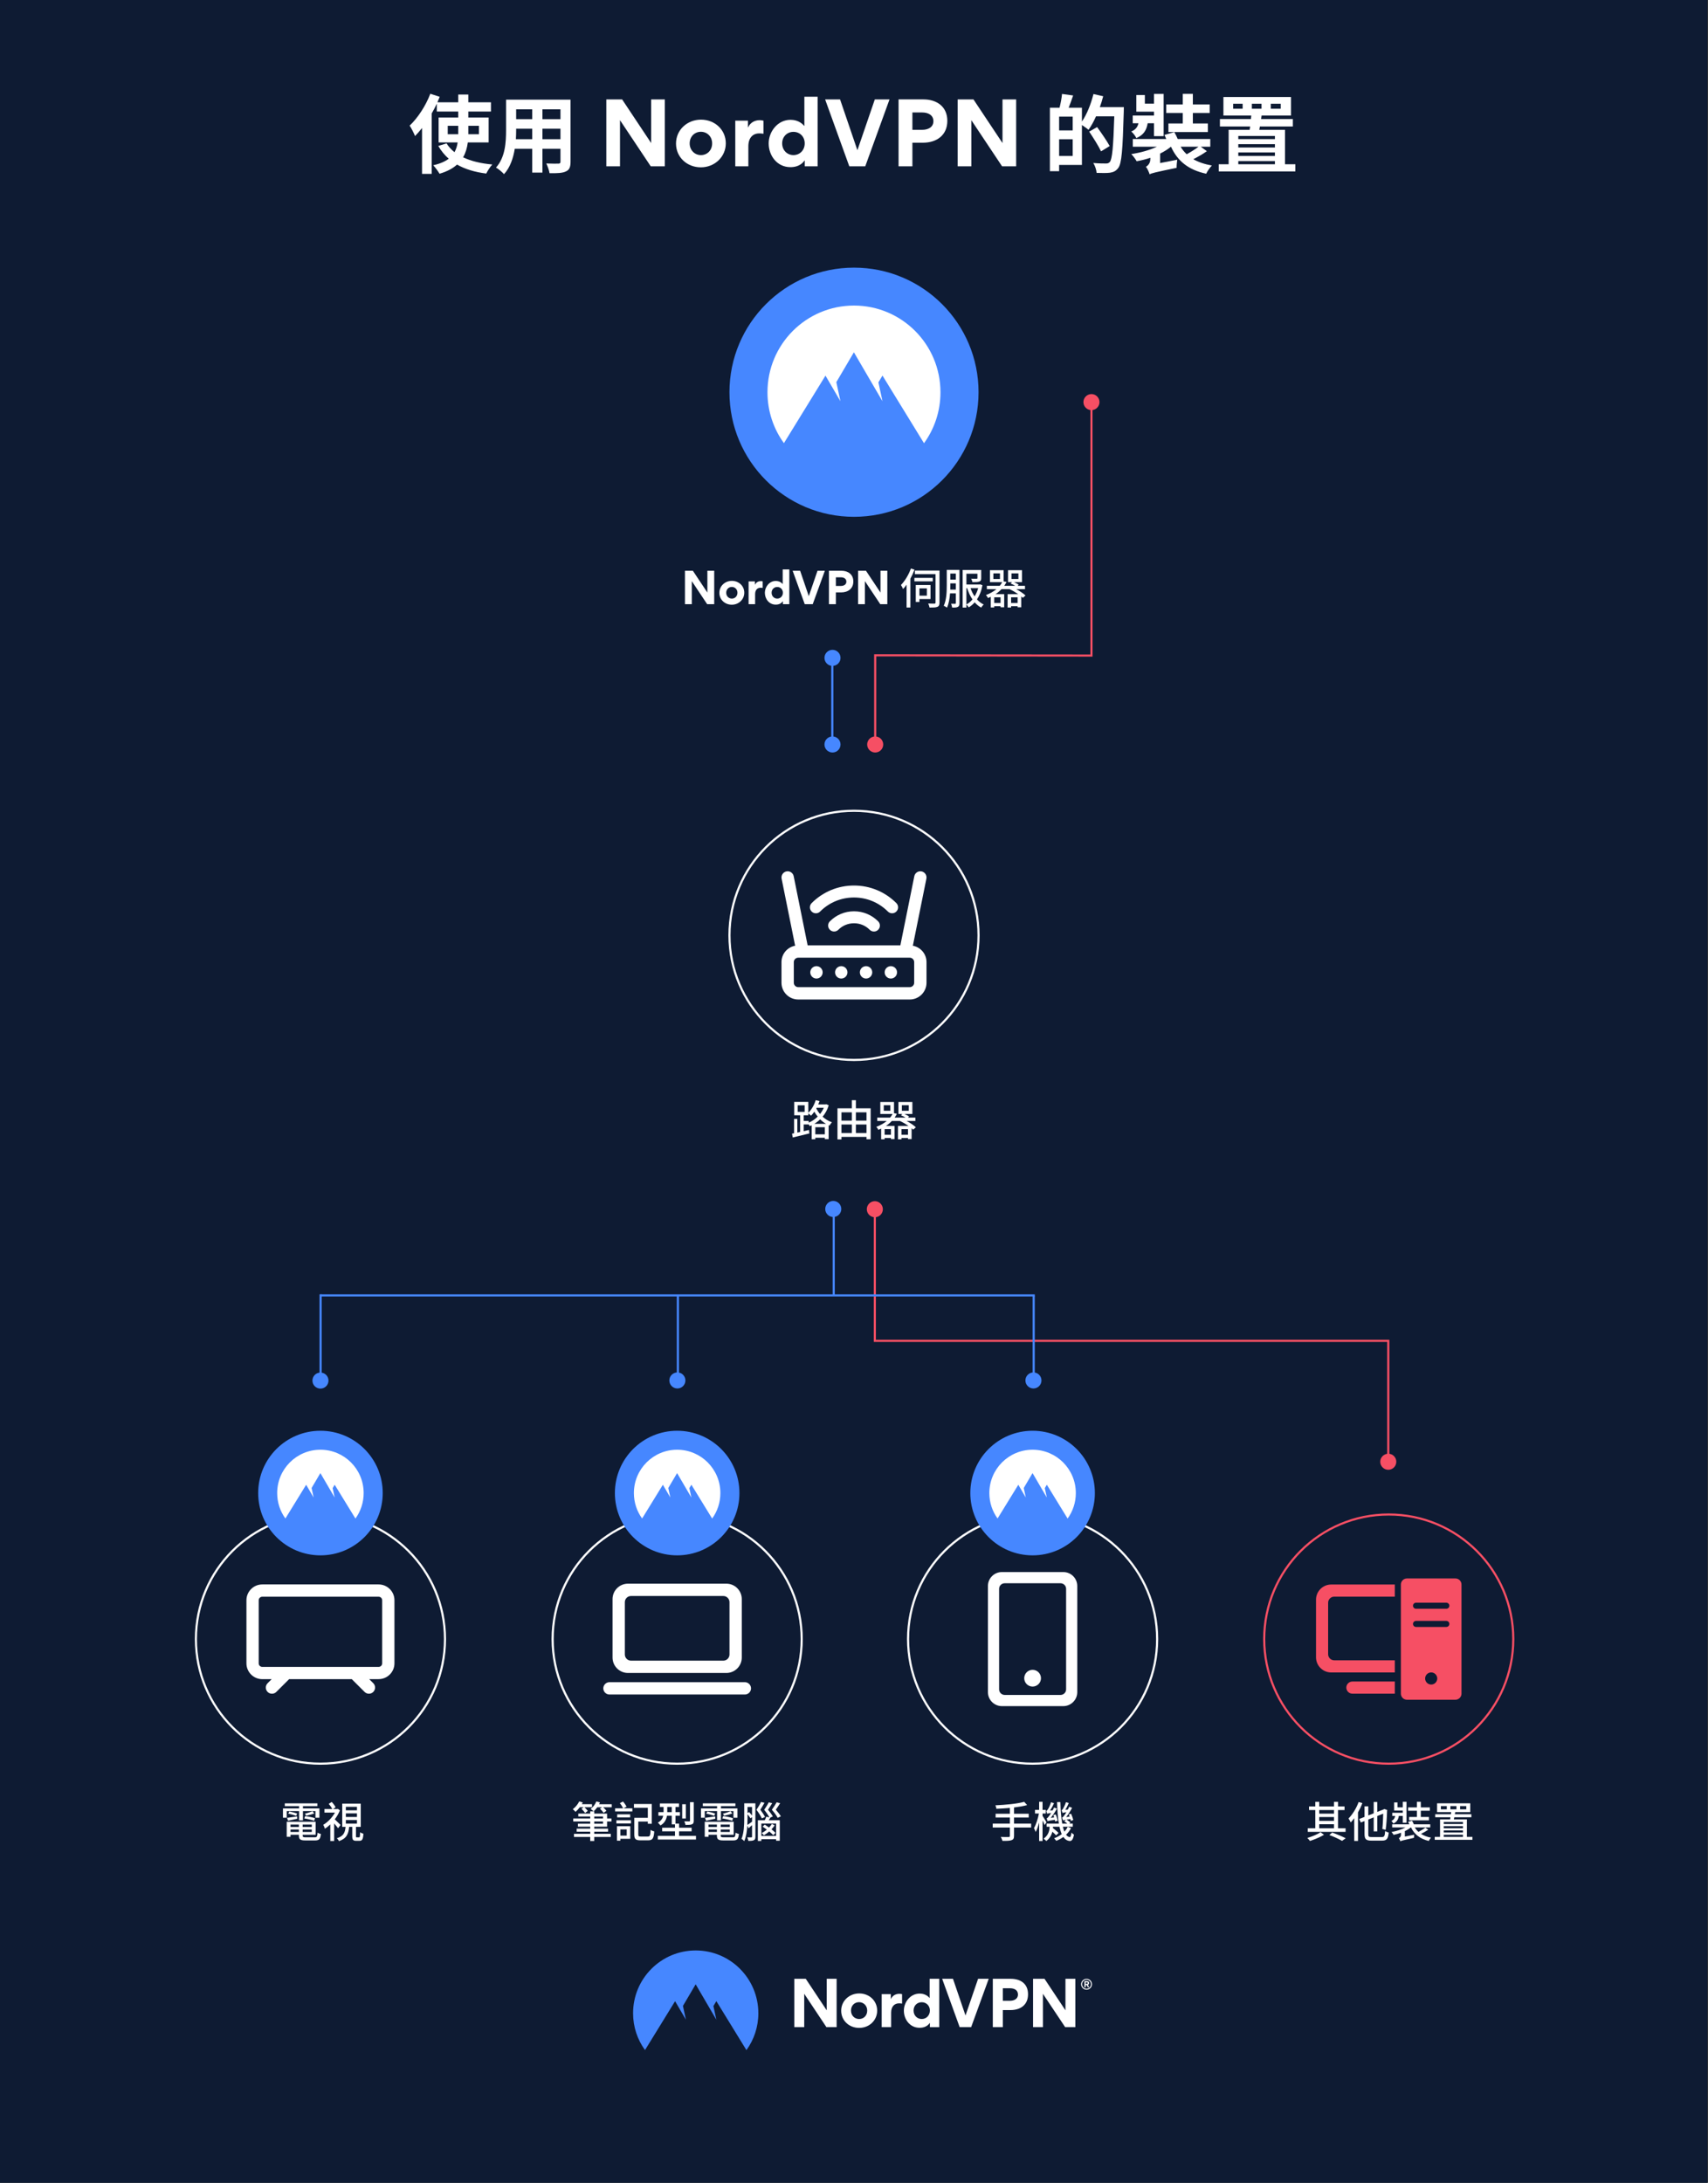 <svg fill="none" height="1533" viewBox="0 0 1200 1533" width="1200" xmlns="http://www.w3.org/2000/svg" xmlns:xlink="http://www.w3.org/1999/xlink"><rect x="0" y="0" width="1200" height="1533" fill="#333333" stroke="none"/><linearGradient id="lg1"><stop offset=".04" stop-color="#4687ff"/><stop offset="1" stop-color="#4687ff"/></linearGradient><linearGradient id="paint0_linear_511_22789" gradientUnits="userSpaceOnUse" x1="512.5" x2="687.5" xlink:href="#lg1" y1="275.461" y2="275.461"/><linearGradient id="paint1_linear_511_22789" gradientUnits="userSpaceOnUse" x1="444.79" x2="532.79" xlink:href="#lg1" y1="1404.8" y2="1404.8"/><linearGradient id="paint2_linear_511_22789" gradientUnits="userSpaceOnUse" x1="584.68" x2="586.18" xlink:href="#lg1" y1="849.07" y2="849.07"/><linearGradient id="paint3_linear_511_22789" gradientUnits="userSpaceOnUse" x1="224.4" x2="726.82" xlink:href="#lg1" y1="969.585" y2="969.585"/><linearGradient id="paint4_linear_511_22789" gradientUnits="userSpaceOnUse" x1="224.398" x2="726.82" xlink:href="#lg1" y1="969.492" y2="969.492"/><linearGradient id="paint5_linear_511_22789" gradientUnits="userSpaceOnUse" x1="475.15" x2="476.65" xlink:href="#lg1" y1="969.492" y2="969.492"/><linearGradient id="paint6_linear_511_22789" gradientUnits="userSpaceOnUse" x1="584.14" x2="585.64" xlink:href="#lg1" y1="522.851" y2="522.851"/><linearGradient id="paint7_linear_511_22789" gradientUnits="userSpaceOnUse" x1="584.14" x2="585.64" xlink:href="#lg1" y1="462.023" y2="462.023"/><linearGradient id="paint8_linear_511_22789" gradientUnits="userSpaceOnUse" x1="181.39" x2="268.89" xlink:href="#lg1" y1="1048.57" y2="1048.57"/><linearGradient id="paint9_linear_511_22789" gradientUnits="userSpaceOnUse" x1="432.01" x2="519.51" xlink:href="#lg1" y1="1048.57" y2="1048.57"/><linearGradient id="paint10_linear_511_22789" gradientUnits="userSpaceOnUse" x1="681.73" x2="769.23" xlink:href="#lg1" y1="1048.57" y2="1048.57"/><clipPath id="clip0_511_22789"><path d="M0 0H1200V1533H0Z"/></clipPath><g clip-path="url(#clip0_511_22789)"><path d="M1199.59-4.469H-.41V1536.14H1199.59V-4.469Z" fill="#0e1b33"/><path d="M486.04 408.126V424.326H481.24V400.836H486.79L496.99 416.166V400.836H501.79V424.326H496.84L486.04 408.126Z" fill="#ffffff"/><path d="M514.21 407.945C519.04 407.945 522.91 411.485 522.91 416.255 522.91 421.025 518.98 424.685 514.15 424.685 509.32 424.685 505.42 421.175 505.42 416.345 505.42 411.515 509.35 407.945 514.21 407.945ZM514.18 420.395C516.37 420.395 518.11 418.715 518.11 416.285 518.11 413.855 516.34 412.205 514.15 412.205 511.96 412.205 510.22 413.885 510.22 416.285 510.22 418.685 511.99 420.395 514.18 420.395Z" fill="#ffffff"/><path d="M535.84 412.895C535.21 412.775 534.55 412.775 534.34 412.775 532.09 412.775 530.53 414.335 530.53 417.305V424.325H525.94V408.305H530.38V410.645H530.44C531.31 408.815 532.93 408.125 534.58 408.125 534.94 408.125 535.51 408.215 535.84 408.305V412.895Z" fill="#ffffff"/><path d="M550.03 422.286H549.97C548.47 424.476 546.07 424.626 544.99 424.626 540.34 424.626 537.37 420.606 537.37 416.286 537.37 412.236 540.46 408.006 545.05 408.006 545.98 408.006 548.2 408.186 549.85 410.136H549.91V399.906H554.56V424.326H550.03V422.286ZM546.07 412.236C543.88 412.236 542.11 413.886 542.11 416.286 542.11 418.686 543.88 420.396 546.07 420.396 548.26 420.396 550.03 418.716 550.03 416.286 550.03 413.856 548.26 412.236 546.07 412.236Z" fill="#ffffff"/><path d="M556.9 400.836H562.15L568.24 418.686 574.36 400.836H579.52L571 424.326H565.39L556.9 400.836Z" fill="#ffffff"/><path d="M590.95 416.046H587.26V424.326H582.4V400.836H591.13C595.84 400.836 599.53 403.386 599.53 408.366 599.53 413.346 595.87 416.046 590.95 416.046ZM590.71 405.426H587.26V411.516H590.74C592.66 411.516 594.64 410.676 594.64 408.486 594.64 406.296 592.72 405.426 590.71 405.426Z" fill="#ffffff"/><path d="M607.66 408.126V424.326H602.86V400.836H608.41L618.61 416.166V400.836H623.41V424.326H618.46L607.66 408.126Z" fill="#ffffff"/><path d="M642.521 400.053C641.741 402.183 640.72 404.373 639.61 406.413V426.663H636.94V410.643C636.16 411.753 635.32 412.773 634.48 413.673 634.21 412.983 633.43 411.483 632.98 410.853 635.74 408.033 638.41 403.653 639.97 399.273L642.521 400.053ZM655.331 408.273H642.43V405.843H655.331V408.273ZM660.07 423.183C660.07 424.833 659.68 425.733 658.6 426.183 657.52 426.663 655.781 426.693 653.081 426.693 652.961 425.943 652.51 424.623 652.12 423.843 654.01 423.963 655.96 423.933 656.5 423.933 657.07 423.903 657.281 423.723 657.281 423.153V403.233H642.79V400.713H660.07V423.183ZM645.97 420.693V422.763H643.391V410.853H653.771V420.693H645.97ZM645.97 413.223V418.323H651.19V413.223H645.97Z" fill="#ffffff"/><path d="M674.11 423.544C674.11 424.894 673.87 425.734 673.03 426.184 672.19 426.664 670.96 426.724 668.95 426.694 668.89 426.004 668.53 424.714 668.2 424.024 669.43 424.084 670.63 424.054 671.02 424.054 671.38 424.024 671.53 423.904 671.53 423.484V416.734H667.48C667.21 420.274 666.64 423.994 665.32 426.754 664.84 426.334 663.7 425.704 663.04 425.434 665.02 421.294 665.17 415.324 665.17 410.944V400.234H674.11V423.544ZM671.53 414.094V409.684H667.69V410.944C667.69 411.904 667.69 412.984 667.63 414.094H671.53ZM667.69 402.814V407.074H671.53V402.814H667.69ZM690.25 410.974C689.53 414.994 688.18 418.294 686.38 420.964 687.76 422.464 689.35 423.724 691.15 424.564 690.52 425.074 689.77 426.034 689.35 426.724 687.64 425.794 686.11 424.534 684.79 423.034 683.53 424.474 682.15 425.644 680.59 426.574 680.23 425.944 679.54 425.044 678.97 424.564V426.694H676.33V400.294H689.38V406.054C689.38 407.344 689.11 408.064 688.06 408.424 687.01 408.814 685.42 408.814 683.2 408.814 683.08 408.094 682.66 407.104 682.33 406.444 683.98 406.504 685.66 406.504 686.08 406.474 686.56 406.474 686.71 406.384 686.71 406.024V402.904H678.97V410.494H688.18L688.63 410.404 690.25 410.974ZM678.97 424.504C680.53 423.694 681.97 422.464 683.23 420.994 681.64 418.684 680.41 415.984 679.51 413.044H678.97V424.504ZM681.88 413.044C682.57 415.144 683.53 417.094 684.73 418.834 685.78 417.124 686.65 415.204 687.25 413.044H681.88Z" fill="#ffffff"/><path d="M718.6 419.855C718.27 419.525 717.91 419.195 717.49 418.865V426.485H714.94V425.735H710.38V426.665H707.92V417.275H715.39C713.59 416.045 711.46 414.785 709.27 413.765H703.63C702.43 415.025 701.05 416.225 699.43 417.275H705.52V426.485H702.97V425.735H698.53V426.635H696.1V419.135C695.47 419.435 694.81 419.735 694.12 420.005 693.88 419.345 693.16 418.385 692.68 417.905 695.68 416.795 698.14 415.355 700.06 413.765H693.34V411.425H702.4C703.12 410.585 703.66 409.685 704.11 408.845H695.5V400.445H705.13V408.305L707.17 408.695C706.72 409.625 706.15 410.555 705.55 411.425H713.26C712.33 410.825 711.1 410.225 710.05 409.805L711.01 408.845H708.22V400.445H718.03V408.845H712.39C713.62 409.385 714.94 410.045 715.69 410.645L714.94 411.425H720.13V413.765H713.98C716.59 415.175 718.96 416.765 720.49 418.205L718.6 419.855ZM702.55 402.695H697.93V406.625H702.55V402.695ZM702.97 419.495H698.53V423.485H702.97V419.495ZM714.94 423.485V419.495H710.38V423.485H714.94ZM710.65 406.625H715.51V402.695H710.65V406.625Z" fill="#ffffff"/><path d="M328.67 100.044C328.19 103.764 327.17 107.304 325.37 110.484 330.89 113.124 337.79 114.804 345.89 115.524 344.39 117.084 342.53 120.024 341.63 121.884 333.53 120.864 326.69 118.764 321.11 115.584 318.23 118.224 314.15 120.444 308.81 122.004 307.91 120.444 305.81 117.564 304.37 116.064 309.17 114.984 312.71 113.424 315.29 111.444 312.35 108.984 309.95 105.924 307.91 102.504L313.73 100.704C315.17 103.044 317.09 105.084 319.31 106.884 320.51 104.724 321.17 102.504 321.53 100.044H308.15V82.524H321.95V78.324H306.89V72.804C305.81 75.144 304.61 77.424 303.29 79.704V122.124H296.51V89.904C294.89 91.944 293.27 93.864 291.59 95.544 290.93 93.804 289.01 89.964 287.81 88.224 293.51 82.824 299.09 74.364 302.33 65.844L308.93 68.004C308.39 69.264 307.85 70.524 307.31 71.844H321.95V66.384H329.03V71.844H344.93V78.324H329.03V82.524H343.31V100.044H328.67ZM321.95 94.284V88.344H314.57V94.284H321.95ZM329.03 88.344V94.284H336.47V88.344H329.03Z" fill="#ffffff"/><path d="M400.85 113.544C400.85 117.384 400.01 119.304 397.61 120.384 395.15 121.584 391.49 121.704 386.09 121.644 385.85 119.724 384.71 116.664 383.81 114.804 387.17 114.984 391.13 114.924 392.21 114.924 393.35 114.924 393.77 114.564 393.77 113.484V104.484H381.11V121.224H373.91V104.484H361.67C360.59 111.024 358.43 117.624 354.11 122.304 352.97 120.984 350.09 118.524 348.47 117.684 355.01 110.484 355.55 99.804 355.55 91.404V69.984H400.85V113.544ZM373.91 97.764V90.384H362.63V91.464C362.63 93.384 362.57 95.544 362.45 97.764H373.91ZM362.63 76.764V83.724H373.91V76.764H362.63ZM393.77 76.764H381.11V83.724H393.77V76.764ZM393.77 97.764V90.384H381.11V97.764H393.77Z" fill="#ffffff"/><path d="M435.59 84.392V116.793H425.99V69.812H437.09L457.49 100.473V69.812H467.09V116.793H457.19L435.59 84.392Z" fill="#ffffff"/><path d="M492.53 84.031C502.19 84.031 509.93 91.111 509.93 100.651 509.93 110.191 502.07 117.511 492.41 117.511 482.75 117.511 474.95 110.491 474.95 100.831 474.95 91.171 482.81 84.031 492.53 84.031ZM492.47 108.931C496.85 108.931 500.33 105.571 500.33 100.711 500.33 95.851 496.79 92.551 492.41 92.551 488.03 92.551 484.55 95.911 484.55 100.711 484.55 105.511 488.09 108.931 492.47 108.931Z" fill="#ffffff"/><path d="M536.39 93.931C535.13 93.691 533.81 93.691 533.39 93.691 528.89 93.691 525.77 96.811 525.77 102.751V116.791H516.59V84.751H525.47V89.431H525.59C527.33 85.771 530.57 84.391 533.87 84.391 534.59 84.391 535.73 84.571 536.39 84.751V93.931Z" fill="#ffffff"/><path d="M565.37 112.705H565.25C562.25 117.085 557.45 117.385 555.29 117.385 545.99 117.385 540.05 109.345 540.05 100.705 540.05 92.605 546.23 84.145 555.41 84.145 557.27 84.145 561.71 84.505 565.01 88.405H565.13V67.945H574.43V116.785H565.37V112.705ZM557.45 92.605C553.07 92.605 549.53 95.905 549.53 100.705 549.53 105.505 553.07 108.925 557.45 108.925 561.83 108.925 565.37 105.565 565.37 100.705 565.37 95.845 561.83 92.605 557.45 92.605Z" fill="#ffffff"/><path d="M579.71 69.812H590.21L602.39 105.513 614.63 69.812H624.95L607.91 116.793H596.69L579.71 69.812Z" fill="#ffffff"/><path d="M648.41 100.225H641.03V116.785H631.31V69.805H648.77C658.19 69.805 665.57 74.905 665.57 84.865 665.57 94.825 658.25 100.225 648.41 100.225ZM647.93 78.985H641.03V91.165H647.99C651.83 91.165 655.79 89.485 655.79 85.105 655.79 80.725 651.95 78.985 647.93 78.985Z" fill="#ffffff"/><path d="M682.43 84.392V116.793H672.83V69.812H683.93L704.33 100.473V69.812H713.93V116.793H704.03L682.43 84.392Z" fill="#ffffff"/><path d="M789.59 75.217C789.59 75.217 789.59 77.617 789.53 78.457 788.75 105.277 788.09 114.817 785.63 117.997 783.95 120.217 782.27 120.877 779.87 121.297 777.59 121.597 773.99 121.537 770.45 121.417 770.33 119.437 769.37 116.437 768.11 114.457 771.95 114.817 775.49 114.817 777.05 114.817 778.25 114.817 778.91 114.577 779.69 113.797 781.43 111.877 782.21 102.877 782.87 81.697H770.03C768.47 85.297 766.61 88.597 764.75 91.177 763.79 90.277 761.75 88.897 760.13 87.817V115.837H744.11V120.217H737.63V75.637H744.41C745.19 72.637 745.91 68.797 746.15 65.977L753.95 67.057C752.93 70.057 751.85 73.057 750.83 75.637H760.13V85.357C763.61 80.317 766.49 73.057 768.23 66.037L775.07 67.597C774.41 70.177 773.63 72.697 772.73 75.217H789.59ZM753.65 81.877H744.11V91.597H753.65V81.877ZM753.65 109.537V97.777H744.11V109.537H753.65ZM773.57 106.297C771.89 102.697 768.17 96.817 765.23 92.437L770.81 89.257C773.81 93.397 777.77 99.097 779.63 102.577L773.57 106.297Z" fill="#ffffff"/><path d="M806.33 86.546C805.55 91.226 803.63 94.766 798.35 96.986 797.75 95.546 796.07 93.386 794.81 92.366 797.93 91.046 799.25 89.126 799.85 86.546H795.83V81.146H810.77V78.446H798.35V66.746H804.35V72.806H810.77V65.966H817.55V95.606H810.77V86.546H806.33ZM847.91 106.166C845.03 108.266 841.43 110.246 838.37 111.806 841.91 113.846 846.35 115.346 851.45 116.246 850.07 117.626 848.27 120.206 847.43 122.006 834.95 119.306 827.33 113.126 822.71 103.046H822.65C820.49 104.846 817.97 106.406 815.09 107.846V114.506L827.09 112.166C826.85 113.846 826.61 116.426 826.67 117.866 811.37 121.046 809.09 121.586 807.71 122.426 807.23 120.926 806.09 118.226 805.07 117.146 806.39 116.426 808.19 114.746 808.19 111.746V110.786C805.13 111.866 801.83 112.646 798.59 113.246 797.81 111.806 796.07 109.466 794.81 108.206 801.23 107.246 807.71 105.446 812.81 103.046H795.89V97.646H819.35C818.99 96.626 818.51 95.606 818.09 94.766L825.05 92.786C825.89 94.286 826.79 96.026 827.45 97.646H850.31V103.046H843.65L847.91 106.166ZM830.99 79.346H819.35V73.346H830.99V65.906H838.07V73.346H849.89V79.346H838.07V86.726H848.63V92.726H820.91V86.726H830.99V79.346ZM829.49 103.046C830.63 105.026 832.07 106.766 833.75 108.326 836.57 106.766 839.81 104.786 842.03 103.046H829.49Z" fill="#ffffff"/><path d="M910.07 115.345V120.385H856.25V115.345H863.21V91.165H877.97C878.09 90.445 878.21 89.665 878.33 88.825H857.09V83.605H878.87C878.99 82.765 879.05 81.925 879.11 81.145H859.55V68.125H907.01V81.145H886.37C886.25 81.925 886.13 82.765 886.01 83.605H908.33V88.825H885.17L884.75 91.165H902.81V115.345H910.07ZM873.05 72.865H866.39V76.345H873.05V72.865ZM869.99 95.485V97.705H895.73V95.485H869.99ZM895.73 101.245H869.99V103.585H895.73V101.245ZM869.99 109.525H895.73V107.065H869.99V109.525ZM869.99 115.345H895.73V113.125H869.99V115.345ZM879.53 76.345H886.31V72.865H879.53V76.345ZM892.85 76.345H899.81V72.865H892.85V76.345Z" fill="#ffffff"/><path d="M600 362.961C648.325 362.961 687.5 323.786 687.5 275.461 687.5 227.136 648.325 187.961 600 187.961 551.675 187.961 512.5 227.136 512.5 275.461 512.5 323.786 551.675 362.961 600 362.961Z" fill="url(#paint0_linear_511_22789)"/><path clip-rule="evenodd" d="M550.77 311.224C543.5 301.214 539.21 288.864 539.21 275.464 539.21 241.844 566.41 214.594 599.98 214.594 633.55 214.594 660.75 241.844 660.75 275.514 660.75 288.864 656.47 301.214 649.19 311.274L620 263.754 617.16 268.534 620 281.784 599.93 247.414 587.58 268.384 590.47 281.784 579.96 263.804 550.77 311.224Z" fill="#ffffff" fill-rule="evenodd"/><path d="M641.35 664.177 650.86 617.087C651.33 614.747 649.81 612.457 647.48 611.987 646.35 611.757 645.19 611.977 644.23 612.607 643.26 613.247 642.61 614.227 642.37 615.377L632.57 663.927H567.43L557.63 615.377C557.4 614.237 556.75 613.257 555.79 612.617 554.83 611.977 553.68 611.757 552.53 611.987 551.4 612.217 550.42 612.867 549.78 613.837 549.14 614.797 548.91 615.957 549.14 617.097L558.64 664.187C553.1 665.217 549.05 669.987 549.05 675.707V679.947 690.177C549.05 696.667 554.33 701.947 560.82 701.947H639.17C645.66 701.947 650.94 696.667 650.94 690.177V675.707C650.94 669.997 646.89 665.227 641.35 664.187V664.177ZM557.71 675.697C557.71 673.977 559.11 672.587 560.82 672.587H639.17C640.88 672.587 642.28 673.987 642.28 675.697V690.167C642.28 691.877 640.88 693.277 639.17 693.277H560.82C559.11 693.277 557.71 691.877 557.71 690.167V675.697Z" fill="#ffffff"/><path d="M583.03 647.058C582.24 647.858 581.81 648.908 581.82 650.038 581.82 651.158 582.27 652.218 583.07 652.998 584.71 654.628 587.38 654.608 589.01 652.968 591.92 650.028 595.82 648.408 600.01 648.408 604.2 648.408 608.1 650.028 611.01 652.968 611.81 653.768 612.87 654.218 614 654.218 615.13 654.218 616.16 653.788 616.95 653.008 618.6 651.378 618.61 648.718 616.98 647.068 612.48 642.518 606.46 640.008 600.01 640.008 593.56 640.008 587.53 642.518 583.04 647.068L583.03 647.058Z" fill="#ffffff"/><path d="M576.19 640.176C582.56 633.806 591.01 630.306 600 630.306 608.99 630.306 617.45 633.816 623.81 640.176 624.6 640.966 625.66 641.406 626.78 641.406 627.9 641.406 628.96 640.966 629.75 640.176 631.39 638.536 631.39 635.876 629.75 634.236 621.8 626.286 611.23 621.906 600 621.906 588.77 621.906 578.2 626.286 570.25 634.246 569.46 635.036 569.02 636.096 569.02 637.216 569.02 638.336 569.46 639.396 570.25 640.186 571.89 641.826 574.55 641.826 576.19 640.186V640.176Z" fill="#ffffff"/><path d="M573.63 687.231C576.032 687.231 577.98 685.284 577.98 682.881 577.98 680.479 576.032 678.531 573.63 678.531 571.227 678.531 569.28 680.479 569.28 682.881 569.28 685.284 571.227 687.231 573.63 687.231Z" fill="#ffffff"/><path d="M591.05 687.231C593.452 687.231 595.4 685.284 595.4 682.881 595.4 680.479 593.452 678.531 591.05 678.531 588.647 678.531 586.7 680.479 586.7 682.881 586.7 685.284 588.647 687.231 591.05 687.231Z" fill="#ffffff"/><path d="M608.47 687.231C610.872 687.231 612.82 685.284 612.82 682.881 612.82 680.479 610.872 678.531 608.47 678.531 606.067 678.531 604.12 680.479 604.12 682.881 604.12 685.284 606.067 687.231 608.47 687.231Z" fill="#ffffff"/><path d="M625.89 687.231C628.293 687.231 630.24 685.284 630.24 682.881 630.24 680.479 628.293 678.531 625.89 678.531 623.488 678.531 621.54 680.479 621.54 682.881 621.54 685.284 623.488 687.231 625.89 687.231Z" fill="#ffffff"/><path d="M273.87 1116.01C271.77 1113.91 268.98 1112.75 266.01 1112.75H184.26C181.29 1112.75 178.5 1113.91 176.4 1116.01 174.3 1118.11 173.14 1120.9 173.14 1123.87V1168.15C173.14 1171.12 174.3 1173.91 176.4 1176.01 178.5 1178.11 181.29 1179.27 184.26 1179.27H190.87L188.02 1182.12C187.21 1182.92 186.75 1184.04 186.75 1185.18 186.75 1186.32 187.21 1187.43 188.02 1188.24 188.83 1189.05 189.91 1189.49 191.04 1189.49H191.1C192.24 1189.49 193.32 1189.05 194.13 1188.24L203.13 1179.27H247.14L256.14 1188.23C256.94 1189.04 258.06 1189.5 259.2 1189.5 260.34 1189.5 261.45 1189.04 262.25 1188.23 263.06 1187.43 263.52 1186.31 263.52 1185.17 263.52 1184.03 263.07 1182.93 262.25 1182.11L259.39 1179.25H266.01C268.98 1179.25 271.77 1178.09 273.87 1175.99 275.97 1173.89 277.13 1171.1 277.13 1168.13V1123.85C277.13 1120.88 275.97 1118.09 273.87 1115.99V1116.01ZM267.78 1169.93C267.32 1170.4 266.67 1170.66 266.01 1170.66H184.26C183.6 1170.66 182.95 1170.39 182.49 1169.93 182.02 1169.46 181.76 1168.82 181.76 1168.16V1123.88C181.76 1123.21 182.02 1122.58 182.49 1122.11 182.96 1121.64 183.6 1121.38 184.26 1121.38H266.01C266.67 1121.38 267.32 1121.65 267.78 1122.11 268.25 1122.58 268.51 1123.21 268.51 1123.88V1168.16C268.51 1168.82 268.24 1169.47 267.78 1169.93Z" fill="#ffffff"/><path clip-rule="evenodd" d="M441.17 1112.22H510.35C513.22 1112.22 515.97 1113.36 517.99 1115.39 520.02 1117.42 521.16 1120.17 521.16 1123.03V1164.11C521.16 1166.98 520.02 1169.73 517.99 1171.75 515.96 1173.78 513.21 1174.92 510.35 1174.92H441.17C438.3 1174.92 435.55 1173.78 433.53 1171.75 431.5 1169.72 430.36 1166.97 430.36 1164.11V1123.03C430.36 1120.16 431.5 1117.41 433.53 1115.39 435.56 1113.36 438.31 1112.22 441.17 1112.22ZM443.33 1120.87C442.18 1120.87 441.08 1121.33 440.27 1122.14 439.46 1122.95 439 1124.05 439 1125.2V1161.95C439 1163.1 439.46 1164.2 440.27 1165.01 441.08 1165.82 442.18 1166.28 443.33 1166.28H508.19C509.34 1166.28 510.44 1165.82 511.25 1165.01 512.06 1164.2 512.52 1163.1 512.52 1161.95V1125.2C512.52 1124.05 512.06 1122.95 511.25 1122.14 510.44 1121.33 509.34 1120.87 508.19 1120.87H443.33ZM428.2 1181.4H523.32C524.47 1181.4 525.57 1181.86 526.38 1182.67 527.19 1183.48 527.65 1184.58 527.65 1185.73 527.65 1186.88 527.19 1187.98 526.38 1188.79 525.57 1189.6 524.47 1190.06 523.32 1190.06H428.2C427.05 1190.06 425.95 1189.6 425.14 1188.79 424.33 1187.98 423.87 1186.88 423.87 1185.73 423.87 1184.58 424.33 1183.48 425.14 1182.67 425.95 1181.86 427.05 1181.4 428.2 1181.4Z" fill="#ffffff" fill-rule="evenodd"/><path clip-rule="evenodd" d="M703.91 1104.06H747.06C749.66 1104.06 752.16 1105.09 753.99 1106.93 755.83 1108.77 756.86 1111.26 756.86 1113.86V1188.4C756.86 1189.69 756.61 1190.96 756.11 1192.15 755.62 1193.34 754.89 1194.42 753.98 1195.33 753.07 1196.24 751.99 1196.96 750.8 1197.46 749.61 1197.95 748.33 1198.21 747.05 1198.21H703.9C702.61 1198.21 701.34 1197.96 700.15 1197.46 698.96 1196.97 697.88 1196.24 696.97 1195.33 696.06 1194.42 695.34 1193.34 694.84 1192.15 694.35 1190.96 694.09 1189.68 694.09 1188.4V1113.86C694.09 1111.26 695.12 1108.76 696.96 1106.93 698.8 1105.09 701.29 1104.06 703.89 1104.06H703.91ZM705.87 1111.91C704.83 1111.91 703.83 1112.32 703.1 1113.06 702.36 1113.8 701.95 1114.79 701.95 1115.83V1186.44C701.95 1187.48 702.36 1188.48 703.1 1189.21 703.84 1189.94 704.83 1190.36 705.87 1190.36H745.1C746.14 1190.36 747.14 1189.95 747.87 1189.21 748.6 1188.47 749.02 1187.48 749.02 1186.44V1115.83C749.02 1114.79 748.61 1113.79 747.87 1113.06 747.13 1112.32 746.14 1111.91 745.1 1111.91H705.87ZM725.48 1172.72C727.04 1172.72 728.54 1173.34 729.64 1174.44 730.74 1175.54 731.36 1177.04 731.36 1178.6 731.36 1180.16 730.74 1181.66 729.64 1182.76 728.54 1183.86 727.04 1184.48 725.48 1184.48 723.92 1184.48 722.42 1183.86 721.32 1182.76 720.22 1181.66 719.6 1180.16 719.6 1178.6 719.6 1177.04 720.22 1175.54 721.32 1174.44 722.42 1173.34 723.92 1172.72 725.48 1172.72Z" fill="#ffffff" fill-rule="evenodd"/><path clip-rule="evenodd" d="M979.96 1112.81V1121.33H937.38C936.25 1121.33 935.17 1121.78 934.37 1122.58 933.57 1123.38 933.12 1124.46 933.12 1125.59V1161.78C933.12 1162.91 933.57 1163.99 934.37 1164.79 935.17 1165.59 936.25 1166.04 937.38 1166.04H979.96V1174.56H935.25C932.43 1174.56 929.72 1173.44 927.72 1171.44 925.72 1169.44 924.6 1166.74 924.6 1163.91V1123.46C924.6 1120.64 925.72 1117.93 927.72 1115.93 929.72 1113.93 932.42 1112.81 935.25 1112.81H979.96ZM979.96 1180.94V1189.46H950.15C949.02 1189.46 947.94 1189.01 947.14 1188.21 946.34 1187.41 945.89 1186.33 945.89 1185.2 945.89 1184.07 946.34 1182.99 947.14 1182.19 947.94 1181.39 949.02 1180.94 950.15 1180.94H979.96ZM988.48 1108.55H1022.55C1023.68 1108.55 1024.76 1109 1025.56 1109.8 1026.36 1110.6 1026.81 1111.68 1026.81 1112.81V1189.46C1026.81 1190.59 1026.36 1191.67 1025.56 1192.47 1024.76 1193.27 1023.68 1193.72 1022.55 1193.72H988.48C987.35 1193.72 986.27 1193.27 985.47 1192.47 984.67 1191.67 984.22 1190.59 984.22 1189.46V1112.81C984.22 1111.68 984.67 1110.6 985.47 1109.8 986.27 1109 987.35 1108.55 988.48 1108.55ZM994.87 1125.58C994.31 1125.58 993.76 1125.8 993.36 1126.2 992.96 1126.6 992.74 1127.14 992.74 1127.71 992.74 1128.28 992.96 1128.82 993.36 1129.22 993.76 1129.62 994.3 1129.84 994.87 1129.84H1016.16C1016.72 1129.84 1017.27 1129.62 1017.67 1129.22 1018.07 1128.82 1018.29 1128.28 1018.29 1127.71 1018.29 1127.14 1018.07 1126.6 1017.67 1126.2 1017.27 1125.8 1016.73 1125.58 1016.16 1125.58H994.87ZM994.87 1138.35C994.31 1138.35 993.76 1138.57 993.36 1138.97 992.96 1139.37 992.74 1139.91 992.74 1140.48 992.74 1141.05 992.96 1141.59 993.36 1141.99 993.76 1142.39 994.3 1142.61 994.87 1142.61H1016.16C1016.72 1142.61 1017.27 1142.39 1017.67 1141.99 1018.07 1141.59 1018.29 1141.05 1018.29 1140.48 1018.29 1139.91 1018.07 1139.37 1017.67 1138.97 1017.27 1138.57 1016.73 1138.35 1016.16 1138.35H994.87ZM1005.52 1174.54C1004.39 1174.54 1003.31 1174.99 1002.51 1175.79 1001.71 1176.59 1001.26 1177.67 1001.26 1178.8 1001.26 1179.93 1001.71 1181.01 1002.51 1181.81 1003.31 1182.61 1004.39 1183.06 1005.52 1183.06 1006.65 1183.06 1007.73 1182.61 1008.53 1181.81 1009.33 1181.01 1009.78 1179.93 1009.78 1178.8 1009.78 1177.67 1009.33 1176.59 1008.53 1175.79 1007.73 1174.99 1006.65 1174.54 1005.52 1174.54Z" fill="#f64f64" fill-rule="evenodd"/><g fill="#ffffff"><path d="M582.24 776.241C581.31 779.361 579.81 782.031 577.95 784.251 579.78 785.901 581.94 787.281 584.49 788.181 583.95 788.691 583.14 789.801 582.78 790.491L582.18 790.251V800.001H579.51V799.041H572.82V800.091H570.27V790.281C569.82 790.491 569.4 790.701 568.95 790.881 568.77 790.521 568.47 790.071 568.17 789.651V789.681H564.66V794.421L568.38 793.551 568.65 796.011C564.54 797.061 560.19 798.111 556.95 798.861L556.47 796.161C556.92 796.071 557.4 795.981 557.91 795.891V785.781H560.19V795.411L562.17 794.961V783.261H558V773.841H567.9V781.521C570.15 779.331 572.04 776.091 573.09 772.641L575.79 773.301C575.52 774.081 575.22 774.861 574.89 775.611H579.99L580.47 775.491 582.24 776.241ZM560.43 780.861H565.32V776.241H560.43V780.861ZM568.17 788.451C570.42 787.491 572.61 786.051 574.5 784.191 573.54 783.051 572.79 781.881 572.13 780.741 571.41 781.791 570.6 782.751 569.82 783.561 569.4 783.111 568.53 782.391 567.9 781.911V783.261H564.66V787.221H568.17V788.451ZM580.35 789.291C578.79 788.391 577.41 787.281 576.21 786.111 574.95 787.341 573.54 788.421 572.07 789.291H580.35ZM579.51 796.641V791.661H572.82V796.641H579.51ZM573.78 777.981 573.51 778.521C574.2 779.811 575.04 781.101 576.12 782.361 577.2 781.041 578.1 779.571 578.79 777.981H573.78Z"/><path d="M611.7 778.372V800.092H608.79V798.442H591.18V800.212H588.39V778.372H598.47V772.672H601.32V778.372H611.7ZM591.18 781.192V787.012H598.47V781.192H591.18ZM591.18 795.712H598.47V789.742H591.18V795.712ZM601.32 781.192V787.012H608.79V781.192H601.32ZM608.79 795.712V789.742H601.32V795.712H608.79Z"/><path d="M641.58 793.34C641.25 793.01 640.89 792.68 640.47 792.35V799.97H637.92V799.22H633.36V800.15H630.9V790.76H638.37C636.57 789.53 634.44 788.27 632.25 787.25H626.61C625.41 788.51 624.03 789.71 622.41 790.76H628.5V799.97H625.95V799.22H621.51V800.12H619.08V792.62C618.45 792.92 617.79 793.22 617.1 793.49 616.86 792.83 616.14 791.87 615.66 791.39 618.66 790.28 621.12 788.84 623.04 787.25H616.32V784.91H625.38C626.1 784.07 626.64 783.17 627.09 782.33H618.48V773.93H628.11V781.79L630.15 782.18C629.7 783.11 629.13 784.04 628.53 784.91H636.24C635.31 784.31 634.08 783.71 633.03 783.29L633.99 782.33H631.2V773.93H641.01V782.33H635.37C636.6 782.87 637.92 783.53 638.67 784.13L637.92 784.91H643.11V787.25H636.96C639.57 788.66 641.94 790.25 643.47 791.69L641.58 793.34ZM625.53 776.18H620.91V780.11H625.53V776.18ZM625.95 792.98H621.51V796.97H625.95V792.98ZM637.92 796.97V792.98H633.36V796.97H637.92ZM633.63 780.11H638.49V776.18H633.63V780.11Z"/><path d="M201.44 1276.58H198.8V1270.04H210.11V1268.45H200.09V1266.5H222.98V1268.45H212.84V1270.04H224.42V1276.58H221.63V1271.93H212.84V1278.47H210.11V1271.93H201.44V1276.58ZM221.09 1290.35C222.62 1290.35 222.92 1289.87 223.1 1287.08 223.67 1287.5 224.72 1287.83 225.44 1287.98 225.08 1291.58 224.3 1292.54 221.27 1292.54H214.7C211.01 1292.54 209.99 1291.82 209.99 1289.12V1288.55H204.11V1289.99H201.44V1279.43H221.78V1288.55H212.66V1289.09C212.66 1290.14 213.02 1290.35 214.88 1290.35H221.09ZM201.65 1276.67C203.54 1276.43 206.09 1276.04 208.76 1275.68L208.85 1277.3C206.57 1277.84 204.35 1278.32 202.4 1278.71L201.65 1276.67ZM203.3 1272.23C205.1 1272.53 207.5 1273.16 208.79 1273.7L208.04 1275.29C206.75 1274.75 204.35 1274.06 202.49 1273.67L203.3 1272.23ZM204.11 1281.38V1283.09H209.99V1281.38H204.11ZM209.99 1286.6V1284.86H204.11V1286.6H209.99ZM219.05 1281.38H212.66V1283.09H219.05V1281.38ZM219.05 1286.6V1284.86H212.66V1286.6H219.05ZM220.73 1278.74C219.14 1278.14 216.08 1277.42 213.8 1277.09L214.37 1275.47C216.65 1275.71 219.68 1276.34 221.3 1276.91L220.73 1278.74ZM220.76 1273.58C219.08 1274.24 216.77 1274.81 215.15 1275.14L214.19 1273.79C215.81 1273.4 218.21 1272.53 219.62 1272.05L220.76 1273.58Z"/><path d="M237.53 1283.96C236.93 1283.12 235.79 1281.77 234.77 1280.6V1292.93H232.07V1281.29C230.84 1282.46 229.52 1283.51 228.26 1284.32 228.05 1283.57 227.45 1282.1 227.09 1281.56 230.24 1279.76 233.42 1276.46 235.34 1272.98H227.93V1270.46H233.48C232.91 1269.38 231.89 1267.91 230.96 1266.83L233.06 1265.51C234.14 1266.62 235.28 1268.18 235.79 1269.23L233.99 1270.46H236.81L237.32 1270.34 238.82 1271.39C237.92 1273.64 236.66 1275.77 235.19 1277.72 236.39 1278.83 238.67 1281.05 239.27 1281.65L237.53 1283.96ZM252.26 1290.38C252.8 1290.38 252.92 1289.96 253.01 1286.78 253.52 1287.23 254.6 1287.65 255.32 1287.83 255.08 1291.82 254.42 1292.81 252.53 1292.81H250.28C248.03 1292.81 247.49 1292.03 247.49 1289.54V1283H245.3C244.85 1287.89 243.56 1291.16 238.16 1293.02 237.89 1292.39 237.2 1291.43 236.69 1290.98 241.46 1289.51 242.42 1286.93 242.78 1283H240.44V1266.68H253.46V1283H250.1V1289.51C250.1 1290.26 250.16 1290.38 250.7 1290.38H252.26ZM242.99 1271.39H250.79V1268.93H242.99V1271.39ZM242.99 1276.07H250.79V1273.55H242.99V1276.07ZM242.99 1280.75H250.79V1278.2H242.99V1280.75Z"/><path d="M407.35 1269.23C406.42 1270.46 405.37 1271.6 404.35 1272.47 403.93 1271.99 403 1271.03 402.43 1270.58 404.26 1269.23 405.97 1267.19 406.96 1265.12L409.45 1265.9C409.24 1266.29 409.03 1266.68 408.79 1267.07H415.93V1269.23H410.62C411.46 1270.01 412.48 1271.09 412.96 1271.78L411.07 1273.28C410.59 1272.47 409.48 1271.21 408.55 1270.31L410.05 1269.23H407.35ZM426.52 1277.12H429.64V1279.22H426.52V1282.85H417.49V1284.26H427.24V1286.39H417.49V1287.89H429.13V1290.08H417.49V1292.93H414.67V1290.08H403.27V1287.89H414.67V1286.39H405.16V1284.26H414.67V1282.85H406.03V1280.81H414.67V1279.22H402.73V1277.12H414.67V1275.71H406.3V1273.7H414.67V1272.14H417.49V1273.7H426.52V1277.12ZM429.79 1267.1V1269.26H423.76C424.6 1270.01 425.59 1271.03 426.07 1271.72L424.09 1273.16C423.58 1272.38 422.47 1271.12 421.51 1270.22L422.98 1269.26H419.62C418.81 1270.34 417.94 1271.36 417.04 1272.08 416.62 1271.63 415.54 1270.82 414.97 1270.4 416.68 1269.14 418.18 1267.19 418.96 1265.15L421.51 1265.81C421.36 1266.26 421.15 1266.68 420.94 1267.1H429.79ZM417.49 1277.12H423.67V1275.71H417.49V1277.12ZM423.67 1279.22H417.49V1280.81H423.67V1279.22Z"/><path d="M438.1 1269.98H444.28V1272.2H432.16V1269.98H437.8C437.35 1268.96 436.42 1267.43 435.49 1266.35L437.71 1265.21C438.7 1266.32 439.72 1267.79 440.17 1268.84L438.1 1269.98ZM433.06 1278.41H443.32V1280.6H433.06V1278.41ZM442.81 1291.4H435.88V1292.69H433.45V1282.55H442.81V1291.4ZM442.75 1274.21V1276.37H433.63V1274.21H442.75ZM435.88 1284.8V1289.15H440.32V1284.8H435.88ZM455.17 1289.81C456.67 1289.81 456.91 1289.09 457.09 1285.1 457.72 1285.58 458.92 1286.06 459.67 1286.21 459.31 1291.07 458.5 1292.45 455.41 1292.45H449.95C446.65 1292.45 445.63 1291.61 445.63 1288.4V1276.64H455.14V1269.62H445.39V1266.95H457.93V1280.84H455.14V1279.28H448.45V1288.37C448.45 1289.57 448.72 1289.81 450.25 1289.81H455.17Z"/><path d="M488.98 1289.33V1291.91H462.16V1289.33H474.22V1286.15H465.22V1283.6H474.22V1281.26H471.97V1275.17H468.61C468.19 1277.69 467.02 1280.27 464.02 1282.01 463.66 1281.5 462.7 1280.45 462.19 1280.06 464.62 1278.68 465.58 1276.94 465.97 1275.17H462.58V1272.68H466.21V1269.02H463.6V1266.56H477.04V1269.02H474.58V1272.68H477.7V1275.17H474.58V1280.72H477.1V1283.6H485.92V1286.15H477.1V1289.33H488.98ZM471.97 1272.68V1269.02H468.79V1272.68H471.97ZM481.84 1277.12H479.29V1267.1H481.84V1277.12ZM487.42 1278.68C487.42 1280.09 487.15 1280.78 486.16 1281.2 485.2 1281.59 483.73 1281.65 481.6 1281.65 481.48 1280.93 481.12 1279.82 480.76 1279.13 482.29 1279.19 483.76 1279.19 484.18 1279.16 484.66 1279.16 484.78 1279.04 484.78 1278.65V1265.66H487.42V1278.68Z"/><path d="M495.13 1276.58H492.49V1270.04H503.8V1268.45H493.78V1266.5H516.67V1268.45H506.53V1270.04H518.11V1276.58H515.32V1271.93H506.53V1278.47H503.8V1271.93H495.13V1276.58ZM514.78 1290.35C516.31 1290.35 516.61 1289.87 516.79 1287.08 517.36 1287.5 518.41 1287.83 519.13 1287.98 518.77 1291.58 517.99 1292.54 514.96 1292.54H508.39C504.7 1292.54 503.68 1291.82 503.68 1289.12V1288.55H497.8V1289.99H495.13V1279.43H515.47V1288.55H506.35V1289.09C506.35 1290.14 506.71 1290.35 508.57 1290.35H514.78ZM495.34 1276.67C497.23 1276.43 499.78 1276.04 502.45 1275.68L502.54 1277.3C500.26 1277.84 498.04 1278.32 496.09 1278.71L495.34 1276.67ZM496.99 1272.23C498.79 1272.53 501.19 1273.16 502.48 1273.7L501.73 1275.29C500.44 1274.75 498.04 1274.06 496.18 1273.67L496.99 1272.23ZM497.8 1281.38V1283.09H503.68V1281.38H497.8ZM503.68 1286.6V1284.86H497.8V1286.6H503.68ZM512.74 1281.38H506.35V1283.09H512.74V1281.38ZM512.74 1286.6V1284.86H506.35V1286.6H512.74ZM514.42 1278.74C512.83 1278.14 509.77 1277.42 507.49 1277.09L508.06 1275.47C510.34 1275.71 513.37 1276.34 514.99 1276.91L514.42 1278.74ZM514.45 1273.58C512.77 1274.24 510.46 1274.81 508.84 1275.14L507.88 1273.79C509.5 1273.4 511.9 1272.53 513.31 1272.05L514.45 1273.58Z"/><path d="M530.71 1289.87C530.71 1291.16 530.47 1291.94 529.69 1292.33 528.88 1292.78 527.68 1292.84 525.73 1292.84 525.67 1292.18 525.34 1291.01 525.01 1290.38 526.27 1290.44 527.47 1290.41 527.86 1290.41 528.22 1290.38 528.37 1290.26 528.37 1289.84V1281.8L525.91 1284.02 525.07 1282.16C524.83 1285.88 524.23 1289.96 522.88 1293.02 522.46 1292.51 521.47 1291.67 520.96 1291.4 522.73 1287.26 522.88 1281.41 522.88 1277.09V1266.47H530.71V1289.87ZM525.19 1277.09C525.19 1278.47 525.16 1280.03 525.07 1281.65 525.97 1281.11 527.11 1280.27 528.37 1279.37V1276.19L527.26 1276.97C526.81 1276.22 526 1275.08 525.19 1274.15V1277.09ZM525.19 1269.02V1273.28L526.3 1272.62C526.99 1273.34 527.77 1274.3 528.37 1275.05V1269.02H525.19ZM535.24 1277.06C534.55 1275.47 533.08 1273.16 531.46 1271.03 532.72 1269.2 534.01 1266.98 534.67 1265.51L537.1 1266.11C536.23 1267.67 535.12 1269.5 534.19 1271 535.51 1272.71 536.86 1274.72 537.49 1276.07L535.24 1277.06ZM541.27 1276.49C540.88 1277.15 540.46 1277.78 540.07 1278.38H547.84V1292.75H545.26V1291.67H534.91V1292.9H532.45V1278.38H537.28C537.7 1277.54 538.15 1276.58 538.39 1275.89L540.55 1276.34C539.8 1274.87 538.42 1272.86 536.89 1271.03 538.09 1269.26 539.41 1267.19 540.1 1265.78L542.53 1266.35C541.63 1267.85 540.55 1269.56 539.59 1270.97 540.94 1272.56 542.29 1274.45 542.98 1275.71L541.21 1276.49H541.27ZM545.26 1280.69H534.91V1289.39H545.26V1280.69ZM543.28 1288.85C542.62 1288.1 541.6 1287.17 540.43 1286.24 539.26 1287.26 537.97 1288.19 536.65 1288.91 536.32 1288.43 535.69 1287.8 535.18 1287.38 536.44 1286.72 537.64 1285.85 538.78 1284.95 537.76 1284.17 536.74 1283.48 535.81 1282.85L537.31 1281.44C538.27 1282.04 539.29 1282.73 540.31 1283.48 541.12 1282.64 541.78 1281.8 542.32 1280.93L544.27 1281.95C543.64 1282.91 542.89 1283.84 542.02 1284.74 543.19 1285.64 544.18 1286.54 544.87 1287.26L543.28 1288.85ZM546.37 1276.67C545.62 1275.17 544.03 1272.92 542.26 1271 543.55 1269.26 544.9 1267.13 545.65 1265.75L548.11 1266.38C547.21 1267.85 546.07 1269.56 545.05 1270.94 546.43 1272.5 547.9 1274.39 548.62 1275.59L546.37 1276.67Z"/><path d="M724.46 1283.45H712.43V1289.33C712.43 1291.16 711.92 1291.94 710.66 1292.36 709.43 1292.81 707.39 1292.87 704.3 1292.84 704.12 1292.09 703.58 1290.83 703.13 1290.08 705.53 1290.17 707.93 1290.17 708.62 1290.14 709.28 1290.14 709.52 1289.93 709.52 1289.3V1283.45H697.46V1280.72H709.52V1276.46H699.5V1273.79H709.52V1269.71C706.31 1269.98 703.04 1270.19 700.01 1270.31 699.98 1269.62 699.62 1268.48 699.35 1267.88 706.43 1267.55 714.89 1266.77 719.57 1265.42L721.64 1267.7C719.03 1268.45 715.85 1268.96 712.43 1269.38V1273.79H722.75V1276.46H712.43V1280.72H724.46V1283.45Z"/><path d="M733.91 1281.74C733.64 1280.96 733.07 1279.67 732.47 1278.5V1292.93H730.07V1279.97C729.35 1282.58 728.51 1285.01 727.64 1286.63 727.37 1285.82 726.83 1284.56 726.44 1283.87 727.85 1281.56 729.23 1277.3 729.92 1273.64H727.16V1271.06H730.07V1265.42H732.47V1271.06H734.72V1273.64H732.47V1275.29C733.16 1276.28 734.84 1279.07 735.23 1279.79L733.91 1281.74ZM752.48 1283.87C751.61 1285.64 750.41 1287.17 749 1288.52 749.75 1289.51 750.59 1290.11 751.58 1290.2 752.15 1290.26 752.51 1289.18 752.75 1287.05 753.17 1287.56 754.1 1288.22 754.55 1288.46 753.92 1291.97 752.87 1292.99 751.61 1292.93 749.75 1292.78 748.28 1291.82 747.08 1290.11 745.58 1291.19 743.9 1292.12 742.07 1292.81 741.74 1292.3 741.08 1291.49 740.6 1291.01 742.61 1290.29 744.44 1289.3 745.94 1288.1 745.31 1286.66 744.77 1284.92 744.35 1282.91H739.79C739.79 1283.21 739.79 1283.54 739.76 1283.84 741.14 1284.92 742.88 1286.36 743.72 1287.29L742.01 1288.97C741.41 1288.28 740.39 1287.32 739.34 1286.42 738.8 1288.73 737.54 1291.1 735.08 1292.96 734.72 1292.48 733.73 1291.61 733.22 1291.31 736.7 1288.79 737.39 1285.46 737.42 1282.91H735.32V1280.72H743.93C743.24 1276.49 742.85 1271.33 742.67 1265.6H745.01C745.16 1271.45 745.55 1276.64 746.3 1280.72H749.9C749.24 1280.15 748.43 1279.55 747.74 1279.1L748.97 1277.99C747.53 1278.26 747.14 1278.38 746.84 1278.53 746.72 1278.11 746.39 1277.03 746.15 1276.49 746.63 1276.37 747.08 1275.89 747.62 1275.14 747.92 1274.78 748.55 1273.85 749.24 1272.71 747.32 1272.95 746.81 1273.1 746.51 1273.28 746.39 1272.83 746.06 1271.81 745.82 1271.3 746.18 1271.21 746.51 1270.82 746.87 1270.28 747.17 1269.77 748.31 1267.67 748.88 1265.69L750.89 1266.26C750.23 1267.94 749.33 1269.68 748.46 1271.03L750.23 1270.85C750.59 1270.19 750.92 1269.56 751.19 1268.87L753.23 1269.62C752.03 1271.96 750.53 1274.3 749.06 1276.13L751.49 1275.83C751.28 1275.29 751.07 1274.75 750.89 1274.27L752.51 1273.79C753.14 1275.17 753.8 1277.06 754.07 1278.2L752.33 1278.8C752.24 1278.44 752.12 1277.99 752 1277.51 750.86 1277.69 749.99 1277.81 749.3 1277.93 750.23 1278.53 751.46 1279.37 752.06 1279.97L751.28 1280.72H753.71V1282.91H746.75C747.08 1284.2 747.41 1285.4 747.83 1286.36 748.76 1285.34 749.57 1284.23 750.14 1283L752.48 1283.87ZM741.32 1279.22C741.26 1278.89 741.2 1278.5 741.11 1278.08 737.12 1278.62 736.43 1278.8 736.01 1279.04 735.92 1278.62 735.56 1277.57 735.35 1277.03 735.8 1276.94 736.31 1276.43 736.82 1275.68 737.12 1275.32 737.81 1274.39 738.53 1273.22 736.58 1273.49 736.04 1273.64 735.71 1273.82 735.59 1273.37 735.29 1272.35 735.05 1271.84 735.41 1271.75 735.77 1271.39 736.16 1270.76 736.55 1270.22 737.81 1267.97 738.41 1265.75L740.51 1266.35C739.73 1268.21 738.71 1270.1 737.72 1271.57L739.58 1271.39C739.94 1270.76 740.27 1270.1 740.57 1269.44L742.58 1270.19C741.29 1272.5 739.76 1274.84 738.23 1276.67L740.63 1276.37C740.45 1275.8 740.24 1275.23 740.06 1274.72L741.74 1274.27C742.34 1275.65 742.91 1277.51 743.15 1278.62L741.32 1279.22Z"/><path d="M930.22 1288.58C927.55 1290.2 923.5 1291.88 920.32 1292.9 919.9 1292.3 919.09 1291.34 918.49 1290.77 921.67 1289.9 925.72 1288.19 927.79 1286.78L930.22 1288.58ZM945.37 1286.54H918.82V1283.96H924.1V1271.21H919.69V1268.66H924.1V1265.45H926.86V1268.66H937.24V1265.45H940.06V1268.66H944.65V1271.21H940.06V1283.96H945.37V1286.54ZM926.86 1271.21V1273.73H937.24V1271.21H926.86ZM926.86 1278.8H937.24V1276.1H926.86V1278.8ZM926.86 1283.96H937.24V1281.14H926.86V1283.96ZM935.95 1287.02C939.37 1288.19 943.18 1289.84 945.46 1291.01L942.88 1292.84C940.84 1291.64 937.39 1289.99 933.97 1288.76L935.95 1287.02Z"/><path d="M957.16 1266.33C956.35 1268.55 955.27 1270.74 954.1 1272.84V1292.91H951.46V1276.92C950.65 1278.03 949.81 1279.05 948.97 1279.92 948.7 1279.23 947.89 1277.73 947.44 1277.1 950.26 1274.31 952.93 1269.93 954.55 1265.55L957.16 1266.33ZM970.84 1290.18C972.61 1290.18 972.91 1289.4 973.18 1285.95 973.84 1286.4 974.92 1286.85 975.67 1287 975.25 1291.26 974.41 1292.67 970.99 1292.67H963.61C959.8 1292.67 958.69 1291.74 958.69 1288.05V1278.93L956.05 1279.95 954.94 1277.49 958.69 1276.02V1268.58H961.33V1274.97L965.14 1273.5V1265.52H967.63V1272.51L972.13 1270.74 972.52 1270.44 974.62 1271.13 974.53 1271.61C974.41 1275.9 974.08 1281.54 973.51 1285.11L971.2 1284.48C971.53 1281.84 971.71 1277.55 971.8 1273.74L967.63 1275.39V1286.16H965.14V1276.35L961.33 1277.85V1288.08C961.33 1289.82 961.66 1290.18 963.73 1290.18H970.84Z"/><path d="M982.78 1275.32C982.39 1277.75 981.46 1279.52 978.97 1280.66 978.73 1280.12 978.07 1279.25 977.53 1278.86 979.24 1278.08 979.93 1276.88 980.2 1275.32H978.16V1273.13H985.57V1271.54H979.48V1265.84H981.85V1269.32H985.57V1265.42H988.18V1280.09H985.57V1275.32H982.78ZM1003.45 1285.01C1001.92 1286.06 1000.03 1287.11 998.38 1287.92 1000.33 1289.18 1002.67 1290.08 1005.4 1290.59 1004.86 1291.13 1004.14 1292.15 1003.81 1292.9 997.81 1291.46 993.7 1288.34 991.33 1283.39H991.21C990.04 1284.35 988.6 1285.25 987.01 1286V1289.84L993.55 1288.52C993.46 1289.18 993.4 1290.17 993.4 1290.71 985.57 1292.45 984.52 1292.75 983.89 1293.11 983.71 1292.51 983.17 1291.46 982.81 1290.98 983.38 1290.65 984.31 1289.96 984.31 1288.52V1287.14C982.6 1287.77 980.83 1288.28 979.12 1288.61 978.79 1288.04 978.13 1287.08 977.59 1286.63 981.04 1286.03 984.76 1284.86 987.46 1283.39H978.1V1281.2H990.16C989.92 1280.6 989.62 1280 989.32 1279.46L992.05 1278.71C992.5 1279.43 993.01 1280.39 993.31 1281.2H1004.86V1283.39H994C994.69 1284.56 995.56 1285.61 996.58 1286.54 998.23 1285.67 1000.24 1284.47 1001.44 1283.54L1003.45 1285.01ZM995.47 1271.69H989.29V1269.35H995.47V1265.42H998.23V1269.35H1004.56V1271.69H998.23V1276.07H1003.93V1278.44H990.01V1276.07H995.47V1271.69Z"/><path d="M1034.5 1290.05V1292.09H1008.01V1290.05H1011.73V1277.75H1018.84C1018.9 1277.27 1018.99 1276.79 1019.05 1276.25H1008.34V1274.15H1019.38C1019.44 1273.64 1019.5 1273.13 1019.56 1272.65H1009.66V1266.47H1032.97V1272.65H1022.41C1022.32 1273.13 1022.26 1273.64 1022.14 1274.15H1033.75V1276.25H1021.75C1021.69 1276.79 1021.57 1277.27 1021.45 1277.75H1030.6V1290.05H1034.5ZM1016.47 1268.42H1012.33V1270.7H1016.47V1268.42ZM1014.37 1279.55V1280.99H1027.84V1279.55H1014.37ZM1027.84 1282.49H1014.37V1283.96H1027.84V1282.49ZM1014.37 1286.99H1027.84V1285.49H1014.37V1286.99ZM1014.37 1290.05H1027.84V1288.55H1014.37V1290.05ZM1019.02 1270.7H1023.28V1268.42H1019.02V1270.7ZM1025.83 1270.7H1030.18V1268.42H1025.83V1270.7Z"/><path d="M759.56 1393.53C759.56 1391.44 761.26 1389.71 763.38 1389.71 765.5 1389.71 767.2 1391.44 767.2 1393.53 767.2 1395.62 765.5 1397.35 763.38 1397.35 761.26 1397.35 759.56 1395.62 759.56 1393.53ZM760.28 1393.53C760.28 1395.26 761.65 1396.67 763.38 1396.67 765.11 1396.67 766.48 1395.26 766.48 1393.53 766.48 1391.8 765.07 1390.39 763.38 1390.39 761.65 1390.39 760.28 1391.8 760.28 1393.53ZM762.8 1395.69H761.9V1391.33H763.63C764.5 1391.33 765.18 1391.76 765.18 1392.7 765.18 1393.35 764.82 1393.75 764.35 1393.96L765.25 1395.69H764.28L763.49 1394.1H762.8V1395.69ZM763.56 1392.19H762.8V1393.27H763.56C763.88 1393.27 764.25 1393.13 764.25 1392.73 764.25 1392.3 763.89 1392.19 763.56 1392.19Z"/><path clip-rule="evenodd" d="M580.61 1423.64 565.03 1400.24V1423.64H558.07V1389.71H566.11L580.83 1411.85V1389.71H587.79V1423.64H580.61Z" fill-rule="evenodd"/><path clip-rule="evenodd" d="M603.69 1399.99C596.66 1399.99 591 1405.22 591 1412.14 591 1419.06 596.59 1424.19 603.62 1424.19 610.65 1424.19 616.28 1419 616.28 1412 616.24 1405.08 610.65 1399.99 603.69 1399.99ZM603.62 1417.95C600.45 1417.95 597.89 1415.53 597.89 1412 597.89 1408.47 600.41 1406.12 603.55 1406.12 606.69 1406.12 609.28 1408.54 609.28 1412 609.32 1415.53 606.79 1417.95 603.62 1417.95Z" fill-rule="evenodd"/><path clip-rule="evenodd" d="M633.77 1400.49V1407.13C632.87 1406.95 631.89 1406.95 631.61 1406.95 628.36 1406.95 626.09 1409.22 626.09 1413.51V1423.64H619.45V1400.49H625.87V1403.88H625.94C627.2 1401.25 629.55 1400.24 631.93 1400.24 632.47 1400.24 633.3 1400.35 633.77 1400.49Z" fill-rule="evenodd"/><path clip-rule="evenodd" d="M653.14 1389.71V1403.16H653.07C650.69 1400.35 647.48 1400.09 646.15 1400.09 639.51 1400.09 635.04 1406.18 635.04 1412.06 635.04 1418.3 639.33 1424.11 646.04 1424.11 647.59 1424.11 651.05 1423.89 653.25 1420.72H653.32V1423.68H659.88V1389.71H653.14ZM647.59 1417.95C644.42 1417.95 641.86 1415.53 641.86 1412 641.86 1408.47 644.42 1406.16 647.59 1406.16 650.76 1406.16 653.32 1408.54 653.32 1412 653.28 1415.53 650.76 1417.95 647.59 1417.95Z" fill-rule="evenodd"/><path clip-rule="evenodd" d="M674.23 1423.64 661.94 1389.71H669.54L678.34 1415.49 687.18 1389.71H694.65L682.31 1423.64H674.23Z" fill-rule="evenodd"/><path clip-rule="evenodd" d="M710.15 1389.71H697.53V1423.65H704.56V1411.68H709.86C716.96 1411.68 722.27 1408.07 722.27 1400.57 722.27 1393.07 716.93 1389.71 710.15 1389.71ZM709.57 1405.15H704.56V1396.35H709.54C712.46 1396.35 715.2 1397.47 715.2 1400.79 715.2 1403.93 712.35 1405.15 709.57 1405.15Z" fill-rule="evenodd"/><path clip-rule="evenodd" d="M748.34 1423.64 732.73 1400.24V1423.64H725.8V1389.71H733.85L748.56 1411.85V1389.71H755.52V1423.64H748.34Z" fill-rule="evenodd"/></g><path clip-rule="evenodd" d="M453.16 1439.76C447.89 1432.51 444.79 1423.57 444.79 1413.87 444.79 1389.53 464.48 1369.8 488.79 1369.8 513.1 1369.8 532.79 1389.53 532.79 1413.91 532.79 1423.58 529.69 1432.52 524.42 1439.8L503.29 1405.4 501.23 1408.86 503.29 1418.45 488.76 1393.57 479.82 1408.75 481.91 1418.45 474.3 1405.43 453.17 1439.76H453.16Z" fill="url(#paint1_linear_511_22789)" fill-rule="evenodd"/><path d="M585.43 854.71C588.545 854.71 591.07 852.185 591.07 849.07 591.07 845.955 588.545 843.43 585.43 843.43 582.315 843.43 579.79 845.955 579.79 849.07 579.79 852.185 582.315 854.71 585.43 854.71Z" fill="url(#paint2_linear_511_22789)"/><path d="M225.15 975.225C228.265 975.225 230.79 972.7 230.79 969.585 230.79 966.47 228.265 963.945 225.15 963.945 222.035 963.945 219.51 966.47 219.51 969.585 219.51 972.7 222.035 975.225 225.15 975.225Z" fill="url(#paint3_linear_511_22789)"/><path d="M720.43 969.492C720.43 972.602 722.96 975.132 726.07 975.132 729.18 975.132 731.71 972.602 731.71 969.492 731.71 966.382 729.18 963.852 726.07 963.852 722.96 963.852 720.43 966.382 720.43 969.492Z" fill="url(#paint4_linear_511_22789)"/><path d="M475.91 975.132C479.025 975.132 481.55 972.606 481.55 969.492 481.55 966.377 479.025 963.852 475.91 963.852 472.795 963.852 470.27 966.377 470.27 969.492 470.27 972.606 472.795 975.132 475.91 975.132Z" fill="url(#paint5_linear_511_22789)"/><path d="M584.89 528.491C588.005 528.491 590.53 525.966 590.53 522.851 590.53 519.736 588.005 517.211 584.89 517.211 581.775 517.211 579.25 519.736 579.25 522.851 579.25 525.966 581.775 528.491 584.89 528.491Z" fill="url(#paint6_linear_511_22789)"/><path d="M584.89 467.663C588.005 467.663 590.53 465.138 590.53 462.023 590.53 458.908 588.005 456.383 584.89 456.383 581.775 456.383 579.25 458.908 579.25 462.023 579.25 465.138 581.775 467.663 584.89 467.663Z" fill="url(#paint7_linear_511_22789)"/><path d="M975.37 1026.87V941.675H614.64V848.945" stroke="#f64f64" stroke-miterlimit="10" stroke-width="1.5"/><path d="M975.37 1032.23C978.485 1032.23 981.01 1029.7 981.01 1026.59 981.01 1023.47 978.485 1020.95 975.37 1020.95 972.255 1020.95 969.73 1023.47 969.73 1026.59 969.73 1029.7 972.255 1032.23 975.37 1032.23Z" fill="#f64f64"/><path d="M614.64 854.874C617.755 854.874 620.28 852.349 620.28 849.234 620.28 846.119 617.755 843.594 614.64 843.594 611.525 843.594 609 846.119 609 849.234 609 852.349 611.525 854.874 614.64 854.874Z" fill="#f64f64"/><path d="M614.89 523.127V460.227L766.84 460.397 766.83 282.117" stroke="#f64f64" stroke-miterlimit="10" stroke-width="1.5"/><path d="M614.89 528.491C618.005 528.491 620.53 525.966 620.53 522.851 620.53 519.736 618.005 517.211 614.89 517.211 611.775 517.211 609.25 519.736 609.25 522.851 609.25 525.966 611.775 528.491 614.89 528.491Z" fill="#f64f64"/><path d="M772.47 282.398C772.47 279.288 769.94 276.758 766.83 276.758 763.72 276.758 761.19 279.288 761.19 282.398 761.19 285.508 763.72 288.038 766.83 288.038 769.94 288.038 772.47 285.508 772.47 282.398Z" fill="#f64f64"/><path d="M225.14 1238.63C273.465 1238.63 312.64 1199.46 312.64 1151.13 312.64 1102.81 273.465 1063.63 225.14 1063.63 176.815 1063.63 137.64 1102.81 137.64 1151.13 137.64 1199.46 176.815 1238.63 225.14 1238.63Z" stroke="#ffffff" stroke-miterlimit="10" stroke-width="1.5"/><path d="M475.76 1238.63C524.085 1238.63 563.26 1199.46 563.26 1151.13 563.26 1102.81 524.085 1063.63 475.76 1063.63 427.435 1063.63 388.26 1102.81 388.26 1151.13 388.26 1199.46 427.435 1238.63 475.76 1238.63Z" stroke="#ffffff" stroke-miterlimit="10" stroke-width="1.5"/><path d="M725.48 1238.63C773.805 1238.63 812.98 1199.46 812.98 1151.13 812.98 1102.81 773.805 1063.63 725.48 1063.63 677.155 1063.63 637.98 1102.81 637.98 1151.13 637.98 1199.46 677.155 1238.63 725.48 1238.63Z" stroke="#ffffff" stroke-miterlimit="10" stroke-width="1.5"/><path d="M975.7 1238.63C1024.03 1238.63 1063.2 1199.46 1063.2 1151.13 1063.2 1102.81 1024.03 1063.63 975.7 1063.63 927.375 1063.63 888.2 1102.81 888.2 1151.13 888.2 1199.46 927.375 1238.63 975.7 1238.63Z" stroke="#f64f64" stroke-miterlimit="10" stroke-width="1.5"/><path d="M225.14 1092.32C249.303 1092.32 268.89 1072.73 268.89 1048.57 268.89 1024.41 249.303 1004.82 225.14 1004.82 200.978 1004.82 181.39 1024.41 181.39 1048.57 181.39 1072.73 200.978 1092.32 225.14 1092.32Z" fill="url(#paint8_linear_511_22789)"/><path clip-rule="evenodd" d="M200.52 1066.45C196.88 1061.44 194.74 1055.27 194.74 1048.57 194.74 1031.76 208.34 1018.14 225.12 1018.14 241.9 1018.14 255.5 1031.76 255.5 1048.6 255.5 1055.27 253.36 1061.45 249.72 1066.48L235.13 1042.72 233.71 1045.11 235.13 1051.73 225.09 1034.55 218.91 1045.03 220.35 1051.73 215.1 1042.74 200.51 1066.45H200.52Z" fill="#ffffff" fill-rule="evenodd"/><path d="M475.76 1092.32C499.922 1092.32 519.51 1072.73 519.51 1048.57 519.51 1024.41 499.922 1004.82 475.76 1004.82 451.597 1004.82 432.01 1024.41 432.01 1048.57 432.01 1072.73 451.597 1092.32 475.76 1092.32Z" fill="url(#paint9_linear_511_22789)"/><path clip-rule="evenodd" d="M451.14 1066.45C447.5 1061.44 445.36 1055.27 445.36 1048.57 445.36 1031.76 458.96 1018.14 475.74 1018.14 492.52 1018.14 506.12 1031.76 506.12 1048.6 506.12 1055.27 503.98 1061.45 500.34 1066.48L485.75 1042.72 484.33 1045.11 485.75 1051.73 475.71 1034.55 469.53 1045.03 470.97 1051.73 465.72 1042.74 451.13 1066.45H451.14Z" fill="#ffffff" fill-rule="evenodd"/><path d="M725.48 1092.32C749.642 1092.32 769.23 1072.73 769.23 1048.57 769.23 1024.41 749.642 1004.82 725.48 1004.82 701.318 1004.82 681.73 1024.41 681.73 1048.57 681.73 1072.73 701.318 1092.32 725.48 1092.32Z" fill="url(#paint10_linear_511_22789)"/><path clip-rule="evenodd" d="M700.87 1066.45C697.23 1061.44 695.09 1055.27 695.09 1048.57 695.09 1031.76 708.69 1018.14 725.47 1018.14 742.25 1018.14 755.85 1031.76 755.85 1048.6 755.85 1055.27 753.71 1061.45 750.07 1066.48L735.48 1042.72 734.06 1045.11 735.48 1051.73 725.44 1034.55 719.26 1045.03 720.7 1051.73 715.45 1042.74 700.86 1066.45H700.87Z" fill="#ffffff" fill-rule="evenodd"/><path d="M600 744.406C648.325 744.406 687.5 705.231 687.5 656.906 687.5 608.581 648.325 569.406 600 569.406 551.675 569.406 512.5 608.581 512.5 656.906 512.5 705.231 551.675 744.406 600 744.406Z" stroke="#ffffff" stroke-miterlimit="10" stroke-width="1.5"/><path d="M476.25 968 476.25 910" stroke="#4687ff" stroke-width="1.5"/><path d="M727 909.75 225 909.75" stroke="#4687ff" stroke-width="1.5"/><path d="M726.25 969 726.25 910" stroke="#4687ff" stroke-width="1.5"/><path d="M584.75 464 584.75 524" stroke="#4687ff" stroke-width="1.5"/><path d="M225.25 967 225.25 909" stroke="#4687ff" stroke-width="1.5"/><path d="M585.75 850 585.75 910" stroke="#4687ff" stroke-width="1.5"/></g></svg>